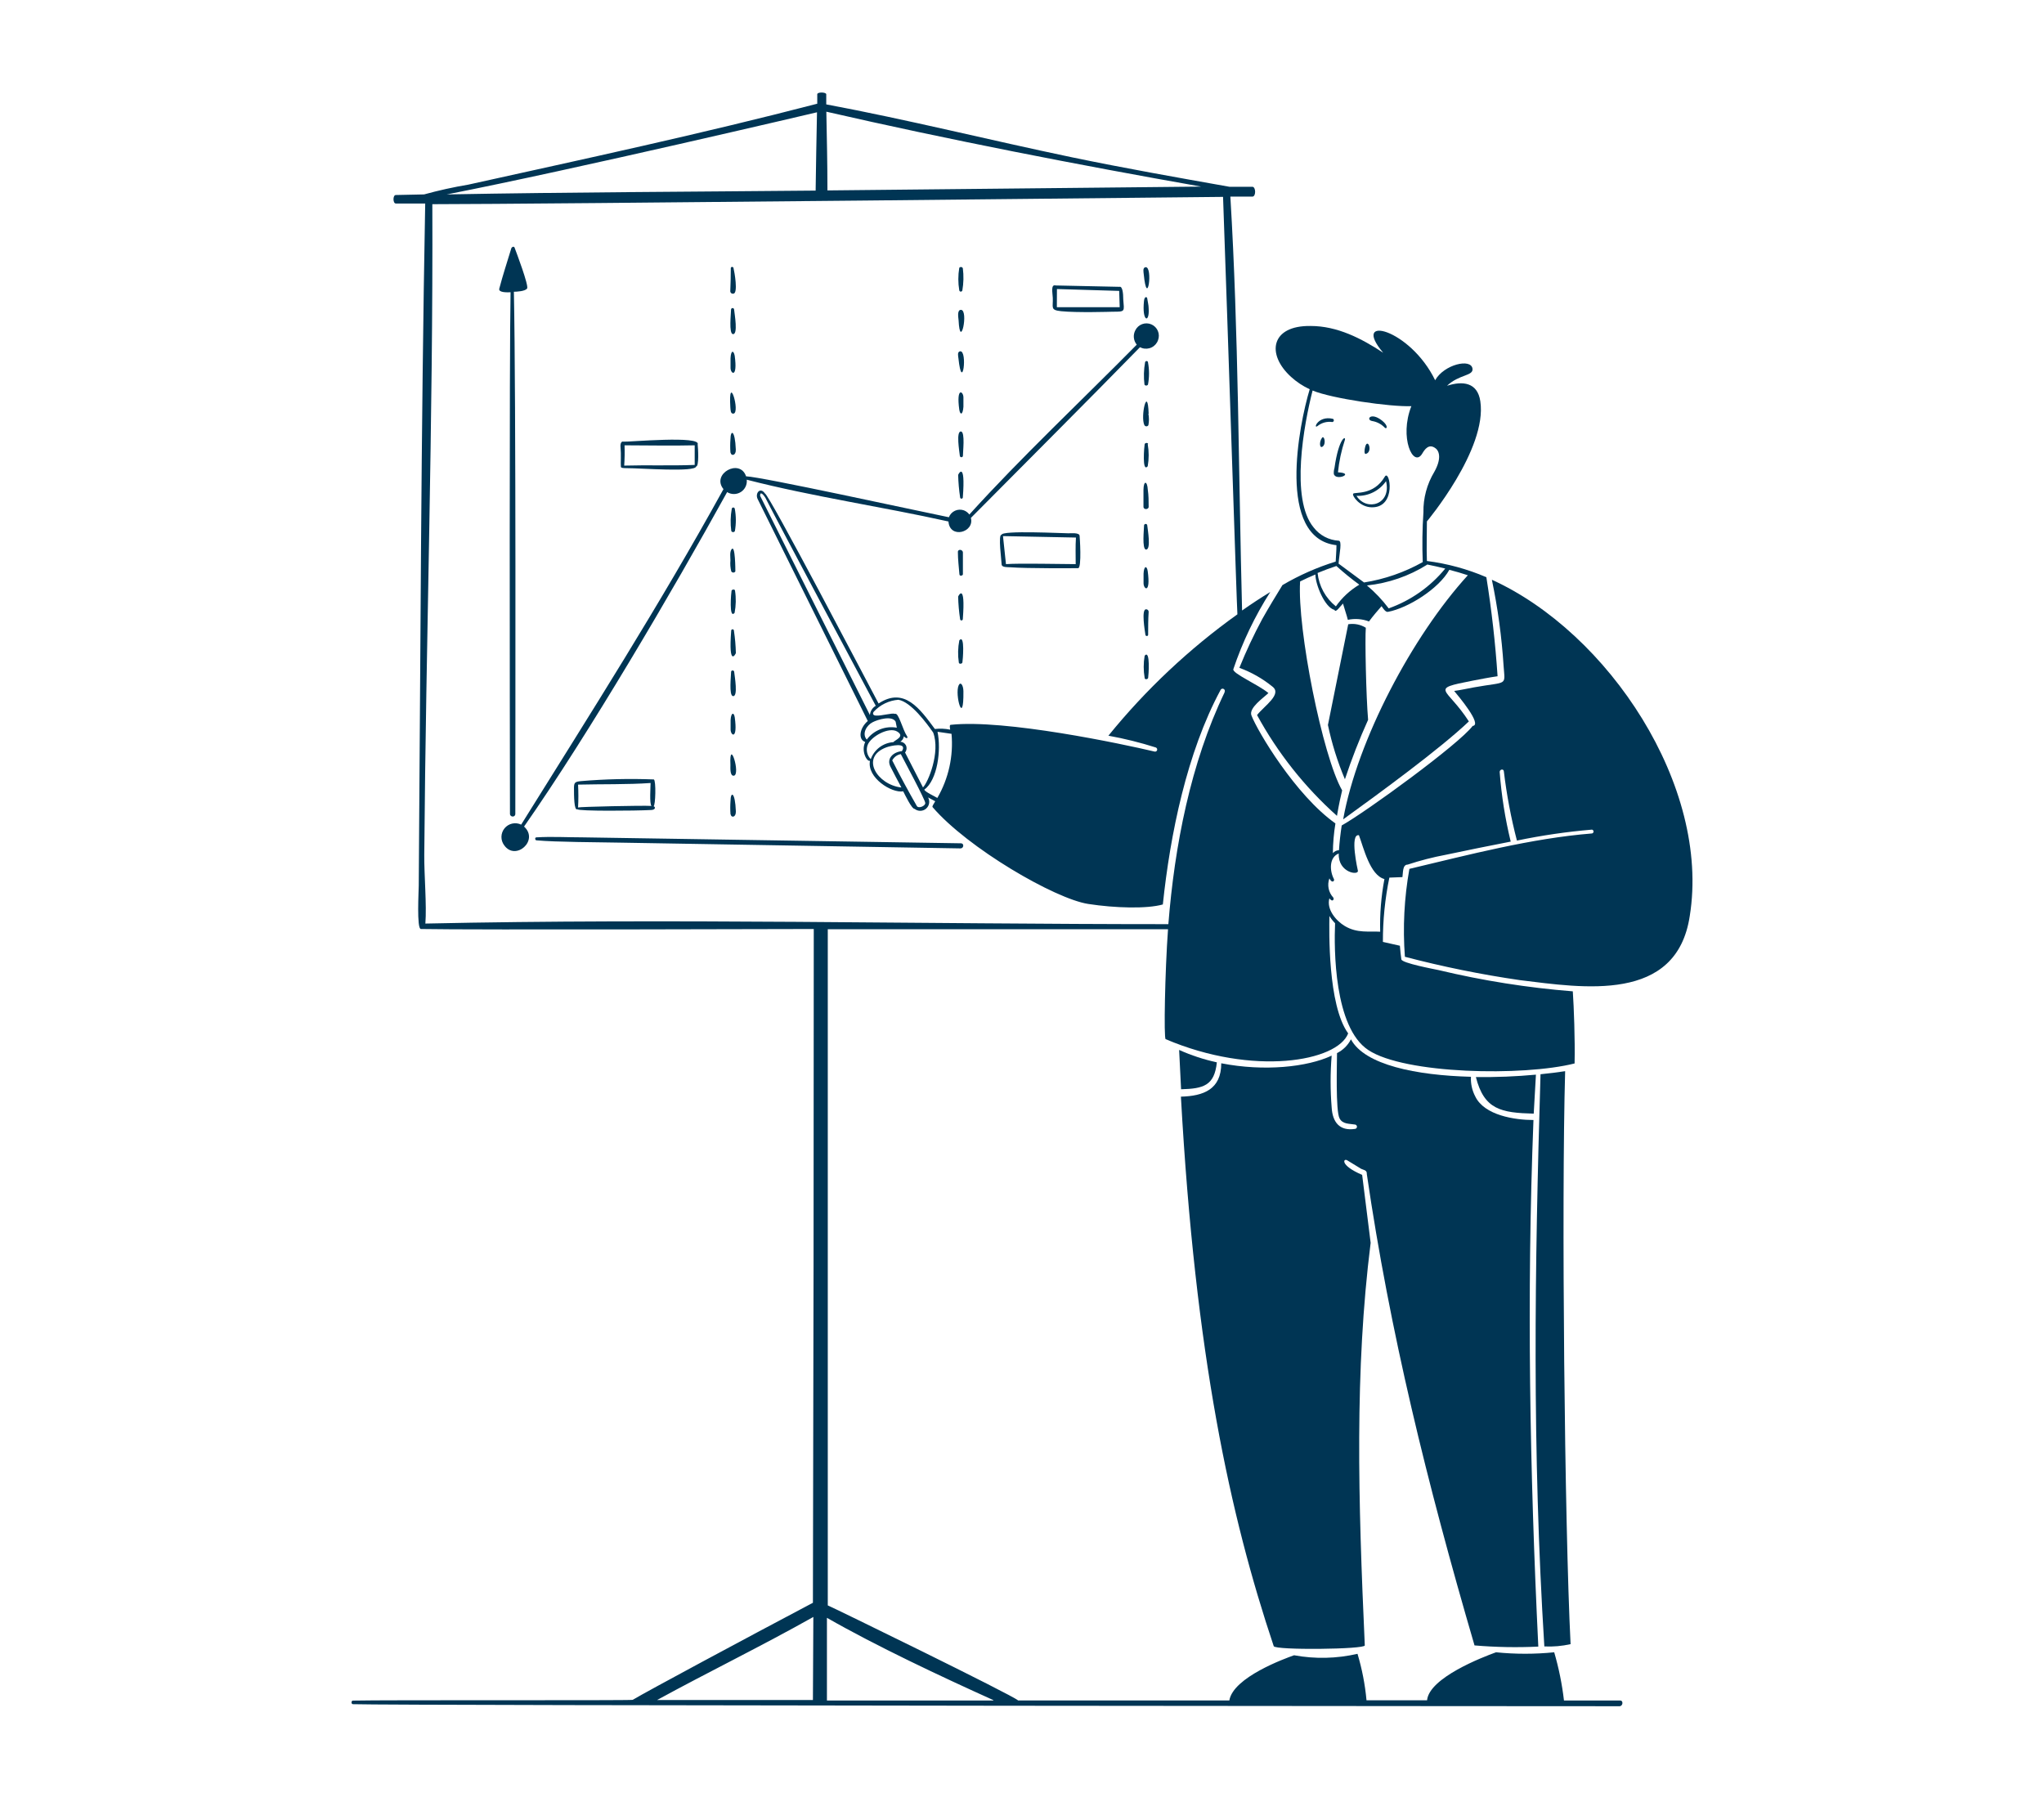 <svg width="608" height="536" viewBox="0 0 608 536" fill="none" xmlns="http://www.w3.org/2000/svg">
<path d="M341.673 123.06C341.395 114.319 339.147 123.894 340.41 126.471C340.454 126.549 340.514 126.618 340.585 126.673C340.656 126.728 340.738 126.768 340.825 126.792C340.912 126.815 341.002 126.821 341.091 126.81C341.181 126.798 341.267 126.769 341.345 126.724C341.447 126.659 341.533 126.573 341.597 126.471C341.812 125.344 341.812 124.187 341.597 123.06H341.673ZM317.774 158.632C316.081 158.632 297.841 157.697 297.942 159.086C296.805 158.758 297.942 166.918 297.942 167.878C297.942 168.838 299.887 168.686 300.468 168.737C305.521 169.116 319.517 169.015 320.679 169.015C321.841 169.015 321.159 159.415 321.134 159.389C321.108 158.328 318.38 158.657 317.774 158.632ZM319.972 167.802C315.652 167.802 303.323 167.499 299.23 167.802C298.927 165.023 298.624 162.244 298.346 159.465L320.047 159.895C319.871 162.522 319.972 165.175 319.972 167.802ZM286.043 171.188C286.139 171.177 286.23 171.133 286.298 171.064C286.367 170.996 286.411 170.905 286.421 170.809V164.366C286.421 163.406 284.88 163.23 284.931 164.215C284.931 166.438 285.209 168.636 285.386 170.834C285.388 170.91 285.409 170.983 285.449 171.048C285.489 171.113 285.545 171.166 285.611 171.201C285.678 171.237 285.753 171.255 285.829 171.253C285.905 171.25 285.978 171.228 286.043 171.188ZM340.713 155.853C340.615 155.866 340.523 155.91 340.451 155.978C340.378 156.046 340.329 156.134 340.309 156.231C340.309 157.293 339.627 163.356 340.89 163.482C342.456 163.482 341.395 157.596 341.244 156.181C341.214 156.069 341.142 155.972 341.044 155.911C340.945 155.85 340.827 155.829 340.713 155.853ZM341.395 169.899C341.143 168.156 340.258 168.282 340.157 170.657V173.487C340.157 175.306 342.33 176.746 341.395 169.899ZM340.839 181.242C339.475 181.369 340.536 187.659 340.713 188.822C340.713 189.251 341.496 189.352 341.521 188.822C341.521 186.548 341.521 184.274 341.673 182C341.678 181.893 341.659 181.786 341.618 181.687C341.576 181.587 341.514 181.498 341.434 181.426C341.354 181.354 341.26 181.3 341.157 181.268C341.054 181.236 340.946 181.228 340.839 181.242ZM341.521 132.13C341.521 131.599 340.587 131.675 340.486 132.13C340.385 132.585 339.627 140.72 341.395 138.699C341.775 136.517 341.775 134.286 341.395 132.105L341.521 132.13ZM340.132 145.671V150.724C340.132 151.735 341.724 151.583 341.673 150.724C341.673 149.057 341.673 147.389 341.42 145.671C341.269 142.993 340.183 142.842 340.132 145.671ZM340.486 195.036C340.106 197.226 340.106 199.465 340.486 201.655C340.486 202.211 341.42 202.11 341.521 201.655C341.623 201.201 342.254 193.015 340.486 195.036ZM408.142 125.233C409.576 125.467 410.896 126.158 411.906 127.204C412.462 127.785 413.169 126.774 411.098 125.107C407.662 122.403 406.222 124.879 408.142 125.233ZM406.297 135.01C408.546 134.378 406.676 129.705 405.994 133.317C405.918 133.621 405.691 135.187 406.297 135.01ZM408.015 150.901C415.594 151.052 413.346 139.28 411.906 141.806C408.571 147.49 402.912 146.278 402.508 146.859C402.104 147.44 404.453 150.85 408.015 150.901ZM412.285 143.12C413.978 150.092 406.474 152.24 403.493 147.49C405.209 147.569 406.917 147.209 408.456 146.444C409.994 145.68 411.312 144.535 412.285 143.12ZM341.218 114.622C341.318 114.576 341.404 114.507 341.471 114.42C341.888 112.217 341.888 109.954 341.471 107.751C341.471 107.346 340.738 107.22 340.612 107.751C340.217 109.952 340.157 112.201 340.435 114.42C340.518 114.544 340.644 114.634 340.788 114.671C340.933 114.708 341.086 114.691 341.218 114.622ZM396.748 140.947C397.253 143.221 403.215 140.745 397.986 140.492C398.314 137.227 399.001 134.008 400.032 130.892C400.436 129.528 398.238 130.134 396.95 139.204C396.781 139.769 396.713 140.359 396.748 140.947ZM285.007 177.478C285.06 179.711 285.254 181.939 285.588 184.148C285.588 184.255 285.63 184.358 285.706 184.434C285.782 184.509 285.885 184.552 285.992 184.552C286.099 184.552 286.202 184.509 286.278 184.434C286.354 184.358 286.396 184.255 286.396 184.148C287.255 172.905 285.007 177.327 285.007 177.478ZM393.236 130.235C392.327 131.448 392.503 133.646 393.514 132.762C394.525 131.877 393.868 129.376 393.236 130.235ZM285.158 203.853C283.92 206.582 286.699 216.485 286.573 205.597C286.548 203.853 285.739 202.616 285.158 203.853ZM285.209 197.058C285.209 197.588 286.169 197.512 286.27 197.058C286.371 196.603 287.104 188.468 285.36 190.464C284.931 192.645 284.879 194.884 285.209 197.083V197.058Z" fill="#003554"/>
<path d="M384.046 112.121C385.694 113.616 387.559 114.851 389.578 115.785C386.395 126.319 379.625 160.147 397.537 162.169C397.537 163.785 397.385 165.402 397.309 167.044C391.776 168.757 386.461 171.105 381.469 174.042C379.422 177.377 377.376 180.737 375.456 184.148C372.926 188.853 370.658 193.694 368.66 198.649C372.212 199.948 375.524 201.826 378.462 204.207C381.494 206.481 376.088 209.942 373.915 212.696C380.065 223.978 388.106 234.122 397.688 242.684C398.269 239.197 398.951 236.216 399.229 235.105C393.419 224.999 385.839 187.104 386.724 172.956C388.24 172.198 389.755 171.516 391.271 170.885C391.271 173.765 394.025 180.712 396.955 181.419C397.284 182.43 398.598 180.409 399.482 179.525C399.962 181.268 400.619 183.062 400.922 184.375C403.021 183.926 405.206 184.093 407.212 184.855C408.274 183.39 410.067 181.293 410.952 180.308C411.381 180.889 412.088 182.127 412.846 182.001C418.884 180.864 428.004 175.104 431.112 169.495C432.981 169.975 434.8 170.506 436.619 171.112C420.122 189.201 403.777 220.098 399.532 243.72C410.446 235.837 428.409 222.7 436.923 214.591C430.329 204.308 424.821 205.066 438.059 202.464C440.586 201.984 442.986 201.504 445.462 201.15C444.805 191.281 443.693 181.462 442.127 171.693C436.485 169.269 430.533 167.645 424.442 166.868C424.291 162.952 424.442 159.011 424.442 155.095C424.442 155.095 442.455 133.595 440.333 119.372C439.499 113.688 435.053 113.258 430.43 114.749C433.992 111.338 438.261 111.869 438.009 109.696C437.63 106.488 429.52 108.408 426.893 113.107C419.44 97.721 401.629 93.35 411.432 104.921C404.989 100.677 397.789 96.963 389.856 96.963C378.008 96.786 376.593 105.351 384.046 112.121ZM397.334 180.333C395.821 179.124 394.564 177.625 393.636 175.925C392.708 174.225 392.127 172.357 391.928 170.43C393.772 169.672 395.616 168.99 397.511 168.358C399.689 170.326 401.965 172.181 404.332 173.916C401.567 175.561 399.181 177.774 397.334 180.409V180.333ZM424.493 167.903C426.312 168.282 428.106 168.661 429.899 169.116C425.475 174.525 419.657 178.622 413.074 180.965C411.185 178.452 409.015 176.163 406.606 174.144C412.962 173.485 419.081 171.376 424.493 167.979V167.903ZM390.437 116.164C396.096 118.538 413.528 121.065 419.819 120.812C416.131 130.16 420.4 139.28 423.028 134.96C423.76 133.722 425.023 131.776 427.07 133.393C428.257 134.353 428.712 136.678 426.64 140.366C424.451 143.999 423.33 148.176 423.406 152.417C423.074 157.336 423.006 162.27 423.204 167.196C417.79 170.234 411.879 172.287 405.747 173.259L398.168 167.651C398.421 164.442 399.305 160.83 398.168 160.83C396.726 160.744 395.319 160.35 394.042 159.675C392.765 158.999 391.648 158.058 390.766 156.914C383.717 148.45 387.886 126.168 390.437 116.164Z" fill="#003554"/>
<path d="M391.969 126.673C392.578 126.197 393.277 125.851 394.024 125.655C394.772 125.46 395.551 125.419 396.315 125.536C396.424 125.523 396.526 125.475 396.605 125.398C396.684 125.322 396.736 125.222 396.753 125.113C396.77 125.005 396.751 124.894 396.7 124.797C396.648 124.7 396.566 124.622 396.466 124.576C391.919 123.515 390.479 127.911 391.969 126.673ZM401.039 185.689C399.018 195.66 397.005 205.647 395.001 215.652C396.161 221.183 397.854 226.589 400.054 231.795C402.045 225.785 404.347 219.882 406.951 214.111C406.344 207.087 405.991 189.933 406.269 186.725C404.708 185.758 402.85 185.39 401.039 185.689ZM218.181 123.035C220.303 122.757 216.589 110.403 217.246 121.166C217.322 121.822 217.246 123.161 218.181 123.035ZM217.271 227.551C217.271 228.309 217.069 230.886 218.282 230.734C220.404 230.456 216.867 219.062 217.271 227.551ZM218.56 151.305C218.536 151.206 218.479 151.118 218.399 151.054C218.319 150.991 218.22 150.957 218.118 150.957C218.016 150.957 217.917 150.991 217.836 151.054C217.756 151.118 217.7 151.206 217.676 151.305C217.276 153.498 217.224 155.741 217.524 157.949C217.595 158.093 217.719 158.203 217.871 158.255C218.022 158.307 218.188 158.297 218.332 158.227C218.427 158.174 218.513 158.106 218.585 158.025C218.988 155.803 218.979 153.525 218.56 151.305ZM217.347 242.254C217.499 243.29 218.939 243.214 218.888 241.345C218.661 235.433 217.322 235.332 217.297 238.263C217.196 239.591 217.196 240.926 217.297 242.254H217.347ZM217.271 166.691C217.166 167.792 217.251 168.903 217.524 169.975C217.623 170.13 217.777 170.242 217.955 170.289C218.133 170.335 218.322 170.314 218.484 170.228L218.737 169.975C218.737 169.722 218.737 161.764 217.6 163.406C217.019 164.19 217.271 165.756 217.271 166.691ZM218.383 199.811C218.374 199.751 218.353 199.694 218.321 199.642C218.289 199.59 218.247 199.545 218.198 199.51C218.148 199.474 218.092 199.449 218.033 199.436C217.974 199.423 217.912 199.422 217.852 199.432C217.756 199.443 217.665 199.487 217.597 199.555C217.528 199.624 217.484 199.715 217.474 199.811C217.474 200.872 216.766 206.936 218.029 207.062C219.596 207.264 218.535 201.251 218.383 199.811ZM218.307 187.584C218.307 187.477 218.265 187.374 218.189 187.298C218.113 187.222 218.01 187.179 217.903 187.179C217.796 187.179 217.693 187.222 217.617 187.298C217.541 187.374 217.499 187.477 217.499 187.584C216.64 198.851 218.888 194.405 218.888 194.253C218.836 192.02 218.642 189.792 218.307 187.584ZM218.636 175.735C218.636 175.179 217.701 175.28 217.6 175.735C217.499 176.19 216.766 184.325 218.509 182.304C218.931 180.121 218.974 177.882 218.636 175.685V175.735ZM217.322 214.237V216.991C217.322 218.81 219.495 220.25 218.56 213.403C218.307 211.736 217.423 211.938 217.322 214.237ZM361.956 315.999C358.1 315.16 354.341 313.924 350.739 312.31C350.916 316.302 351.118 320.167 351.32 324.007C357.99 323.831 361.224 322.921 361.956 316.049V315.999ZM456.215 331.258L456.872 319.662C450.935 320.213 444.972 320.45 439.01 320.369C441.461 330.071 446.514 331.005 456.215 331.258ZM467.179 489.055C465.386 453.534 464.451 357.456 465.562 318.626C463.289 318.98 460.813 319.283 458.236 319.536C456.493 377.642 455.71 430.948 459.373 489.737C461.994 489.864 464.62 489.635 467.179 489.055ZM285.837 250.844L173.313 249.075C168.765 249.075 164.142 248.798 159.569 249.075C159.039 249.075 159.114 249.909 159.569 249.96C165.153 250.49 177.936 250.515 184.227 250.642L285.711 252.36C286.696 252.36 286.847 250.844 285.837 250.844Z" fill="#003554"/>
<path d="M438.605 489.434C444.914 489.973 451.252 490.091 457.578 489.787C455.051 437.643 454.091 385.474 456.138 333.153C450.63 333.153 441.535 331.789 438.832 326.155C437.881 324.353 437.435 322.328 437.544 320.294C421.249 319.864 405.939 316.782 401.846 309.152C400.94 310.926 399.488 312.361 397.703 313.245C397.703 316.226 397.248 330.424 398.461 332.673C399.396 334.467 401.467 334.214 403.16 334.517C403.327 334.564 403.469 334.676 403.554 334.827C403.639 334.979 403.661 335.158 403.615 335.326C403.582 335.433 403.523 335.531 403.444 335.61C403.365 335.689 403.267 335.748 403.16 335.78C398.461 336.538 396.364 333.784 396.111 329.414C395.694 324.285 395.694 319.132 396.111 314.003C388.886 317.414 376.052 318.778 363.269 316.277C363.269 324.058 357.988 326.029 351.268 326.205C355.563 403.335 365.871 450.831 378.881 489.661C379.311 490.899 406.015 490.621 405.964 489.434C403.994 445.93 402.932 407.756 407.707 369.684L405.181 349.473C398.36 346.543 399.623 344.42 400.76 345.153L404.903 347.679C405.838 348.109 406.621 348.058 406.57 349.246C413.417 396.11 424.407 440.852 438.605 489.434ZM194.482 231.846C187.236 231.567 179.98 231.736 172.755 232.351C171.139 232.528 170.734 232.705 170.734 234.322C170.734 236.595 170.734 241.32 171.77 240.713C171.922 241.32 188.899 241.193 193.598 240.941C194.886 240.941 195.139 240.107 194.406 239.804C194.987 239.728 195.19 232.149 194.482 231.846ZM171.947 240.183C172.073 237.919 172.073 235.65 171.947 233.387C178.945 233.21 186.726 233.387 193.522 232.907C193.522 233.842 193.143 239.223 193.8 239.728C191.097 239.551 172.377 239.981 171.947 240.183Z" fill="#003554"/>
<path d="M443.765 172.451C445.532 180.897 446.698 189.457 447.251 198.068C447.681 204.207 448.59 202.641 438.434 204.46C436.464 204.814 434.518 205.268 432.548 205.521C433.634 206.835 441.087 215.626 438.055 215.93C433.962 221.387 406.299 241.522 399.099 245.539C398.72 248.065 398.442 250.414 398.29 252.89C397.942 252.904 397.601 252.99 397.288 253.142C396.975 253.295 396.697 253.51 396.471 253.775C396.497 250.812 396.75 247.856 397.229 244.932C385.355 236.519 374.062 217.546 372.243 212.797C371.384 210.574 375.907 207.517 377.296 206.153C374.264 203.626 366.483 200.291 366.862 199.053C369.579 190.981 373.269 183.269 377.852 176.089C374.997 177.833 372.2 179.67 369.464 181.596C368.403 140.922 368.429 98.984 365.978 58.487H372.521C373.658 58.487 373.582 55.556 372.521 55.556H365.7C350.062 52.777 334.424 50.023 318.861 46.789C294.633 41.737 269.976 35.572 245.774 31.05V28.044C245.774 27.387 243.096 27.311 243.096 28.044V30.848C208.712 39.791 173.899 47.27 139.287 54.924C134.861 55.664 130.476 56.634 126.15 57.83L117.737 58.007C116.803 58.007 116.828 60.533 117.737 60.533H126.479C125.216 128.189 125.089 195.794 124.559 263.4C124.559 264.865 123.902 276.335 125.19 276.335C139.742 276.638 242.06 276.335 242.06 276.335C242.06 343.132 241.976 409.937 241.807 476.751C221.217 487.64 192.922 502.823 188.198 505.628C187.339 505.855 114.352 505.628 104.979 505.855C104.424 505.855 104.424 506.916 104.979 506.916C117.232 507.346 481.736 507.522 481.736 507.522C482.747 507.522 482.949 505.83 481.938 505.83H465.214C464.65 500.973 463.678 496.173 462.308 491.48C456.554 492.061 450.757 492.061 445.003 491.48C440.986 492.92 425.12 499.059 424.489 505.754H406.476C406.045 501.07 405.148 496.441 403.798 491.935C397.603 493.368 391.179 493.514 384.926 492.364C382.222 493.324 366.812 498.908 365.675 505.805H302.844C301.328 504.289 247.138 477.838 246.228 477.535V276.411H347.434C346.525 289.043 346.146 308.849 346.727 309.102C372.774 320.193 397.835 315.746 401.019 307.384C394.905 298.971 395.385 276.663 395.435 272.47C395.92 273.245 396.488 273.965 397.128 274.617C396.8 282.196 396.8 305.59 407.006 312.336C417.819 319.51 453.087 320.193 468.372 316.327C468.523 309.102 468.169 299.754 467.841 294.878C454.4 293.81 441.063 291.698 427.95 288.563C426.56 288.259 416.985 286.491 416.834 285.354C416.682 284.217 416.505 282.676 416.404 281.312L411.351 280.175C411.331 273.751 411.974 267.342 413.272 261.05L417.162 260.899C417.364 259.585 417.162 257.185 418.703 257.185C422.424 255.957 426.222 254.978 430.072 254.255C436.522 252.89 442.956 251.585 449.373 250.339C447.712 243.535 446.613 236.606 446.089 229.622C446.089 228.814 447.251 228.612 447.327 229.42C448.155 236.372 449.455 243.26 451.218 250.035C458.589 248.496 466.047 247.408 473.551 246.776C473.681 246.804 473.798 246.876 473.882 246.979C473.965 247.083 474.011 247.212 474.011 247.345C474.011 247.478 473.965 247.607 473.882 247.711C473.798 247.814 473.681 247.886 473.551 247.913C455.512 249.353 436.918 254.255 419.234 258.448C417.69 267.073 417.24 275.859 417.895 284.596C429.157 287.553 440.578 289.873 452.102 291.544C470.898 293.843 498.713 298.415 502.629 272.47C508.844 233.791 478.401 188.165 443.765 172.451ZM241.807 505.678H195.448C210.834 497.265 226.396 489.712 241.934 480.97L241.807 505.678ZM357.287 55.505L246.127 56.642C246.127 48.432 245.95 41.484 245.799 33.223C281.8 41.484 320.756 49.063 357.287 55.505ZM243.02 33.4C242.868 41.585 242.717 48.558 242.616 56.693C205.301 57.047 170.21 57.148 132.896 57.83C170.412 50.503 243.02 33.4 243.02 33.4ZM295.467 505.83H245.976V481.223C260.654 489.636 279.905 498.68 295.467 505.703V505.83ZM364.26 205.95C354.155 226.97 349.38 251.627 347.536 274.895C274.271 274.895 199.592 273.126 126.529 274.718C126.959 269.236 126.15 260.191 126.201 254.305C126.706 189.681 128.853 125.46 128.601 60.735C158.614 60.735 363.805 58.562 363.805 58.562C365.195 96.862 367.898 180.914 368.075 182.733C353.725 192.995 340.818 205.137 329.699 218.835C334.477 219.701 339.195 220.874 343.822 222.347C343.976 222.414 344.099 222.538 344.165 222.693C344.231 222.848 344.235 223.022 344.175 223.18C344.119 223.321 344.014 223.436 343.88 223.506C343.745 223.575 343.59 223.594 343.443 223.559C333.868 221.285 298.827 213.858 282.81 215.601C282.431 215.601 282.507 216.258 282.633 217.041C281.137 216.735 279.603 216.667 278.086 216.839C273.665 210.877 268.991 204.207 261.336 209.26C257.925 202.843 228.67 146.884 227.533 146.783C226.118 144.711 224.476 146.783 225.411 148.526L258.128 214.464C255.601 216.637 255.222 219.997 257.37 220.704C256.056 223.433 257.875 226.667 258.784 226.288C257.799 231.34 265.302 236.014 268.662 235.383C269.117 236.242 271.189 240.663 272.073 240.612C272.56 240.994 273.163 241.195 273.782 241.182C274.4 241.169 274.995 240.942 275.465 240.541C275.935 240.139 276.251 239.587 276.361 238.978C276.47 238.37 276.366 237.742 276.065 237.202L278.187 238.338C277.581 239.349 277.227 239.88 277.404 240.082C287.838 252.259 313.758 267.341 323.687 268.882C331.72 270.12 341.169 270.373 345.893 269.034C348.066 248.242 353.043 223.812 363.073 205.218C363.11 205.139 363.163 205.069 363.228 205.012C363.293 204.954 363.369 204.91 363.451 204.881C363.534 204.853 363.621 204.842 363.707 204.847C363.794 204.853 363.879 204.876 363.957 204.915C364.039 204.952 364.112 205.006 364.172 205.073C364.232 205.14 364.277 205.218 364.306 205.304C364.334 205.389 364.345 205.479 364.337 205.569C364.329 205.658 364.303 205.745 364.26 205.824V205.95ZM269.471 221.69C269.309 221.383 269.07 221.124 268.778 220.938C268.485 220.752 268.15 220.646 267.803 220.629C268.086 220.451 268.327 220.215 268.51 219.936C268.693 219.657 268.814 219.342 268.865 219.012C269.825 220.048 270.102 219.365 269.825 219.012C268.511 217.117 267.298 211.862 266.237 212.342C265.252 211.988 262.22 212.999 260.553 212.847C259.896 212.847 259.391 212.418 259.896 211.711C261.804 209.631 264.433 208.357 267.248 208.148C270.987 208.805 275.61 215.071 277.581 217.9C279.778 223.761 276.065 232.73 274.549 234.22L269.218 223.837C269.454 223.537 269.602 223.178 269.647 222.799C269.692 222.42 269.631 222.036 269.471 221.69ZM258.759 212.696L226.093 147.465C226.093 145.949 227.18 147.263 227.66 148.046C230.489 153.73 260.502 209.942 260.502 209.942C260.011 210.226 259.595 210.625 259.292 211.104C258.988 211.584 258.805 212.13 258.759 212.696ZM259.593 214.818C261.083 214.035 265.353 212.746 266.414 214.666C266.54 215.273 266.667 215.854 266.768 216.46C265.095 216.152 263.37 216.32 261.789 216.946C260.207 217.571 258.834 218.628 257.824 219.997C256.283 218.229 257.799 215.702 259.593 214.818ZM258.077 221.614C259.012 219.088 264.418 216.106 266.869 217.597C269.319 219.088 266.187 220.123 265.732 220.755C264.243 220.856 262.815 221.387 261.622 222.284C260.429 223.181 259.522 224.405 259.012 225.808C258.472 225.271 258.098 224.59 257.932 223.847C257.766 223.104 257.817 222.329 258.077 221.614ZM263.66 222.296C264.721 221.892 270.052 220.603 268.283 223.433C265.757 223.66 263.61 225.58 264.873 228.056C265.934 230.128 267.02 232.199 268.132 234.246C260.982 233.463 255.702 225.252 263.66 222.296ZM265.429 226.136C265.683 225.66 266.043 225.249 266.481 224.934C266.919 224.618 267.423 224.408 267.955 224.317C268.89 226.136 275.231 237.934 275.231 238.869C275.231 239.804 273.159 240.587 272.705 239.728C270.145 235.265 267.702 230.734 265.378 226.136H265.429ZM274.953 234.877C278.869 231.997 280.006 223.079 278.869 217.673L283.037 218.279C283.636 224.92 282.162 231.584 278.818 237.353C278.01 236.848 275.282 235.635 274.903 234.877H274.953ZM410.594 277.143C407.183 276.941 403.747 277.649 400.059 275.476C397.33 273.859 394.526 270.423 395.435 267.215C396.446 268.579 396.951 267.392 396.572 266.962C395.881 266.209 395.409 265.281 395.208 264.279C395.008 263.277 395.086 262.239 395.435 261.278C396.269 262.97 397.078 261.985 396.774 261.455C395.536 259.156 395.259 255.038 398.214 253.876C397.987 259.686 404.353 260.52 403.899 258.928C403.899 258.928 401.372 247.888 404.227 248.444C405.617 252.183 407.511 260.343 411.806 261.48C410.828 266.641 410.404 271.892 410.543 277.143H410.594Z" fill="#003554"/>
<path d="M155.883 245.867C175.286 218.077 200.07 175.76 216.289 146.379C216.901 146.757 217.607 146.956 218.327 146.952C219.047 146.949 219.751 146.743 220.36 146.358C220.968 145.974 221.456 145.426 221.768 144.777C222.08 144.129 222.204 143.406 222.125 142.69C241.78 147.743 262.269 150.699 282.126 155.12C282.505 160.4 289.932 158.379 288.795 154.059C305.267 137.435 323.002 119.751 339.095 103.279L339.702 103.531C340.65 103.845 341.683 103.771 342.577 103.326C343.472 102.881 344.154 102.102 344.476 101.157C344.805 100.27 344.781 99.29 344.408 98.42C344.035 97.551 343.342 96.858 342.473 96.485C341.603 96.112 340.623 96.087 339.736 96.416C338.849 96.745 338.122 97.402 337.706 98.251C337.348 98.926 337.197 99.691 337.274 100.451C337.35 101.211 337.65 101.931 338.135 102.521C321.866 119.018 303.777 135.995 288.341 153.048C287.933 152.488 287.371 152.058 286.724 151.81C285.859 151.498 284.906 151.537 284.07 151.92C283.234 152.303 282.581 152.998 282.252 153.857C272.147 151.81 226.672 141.856 221.923 141.68C220.078 136.223 211.489 140.947 215.202 145.494C196.179 180.005 175.816 211.938 155.024 245.286C154.199 244.888 153.264 244.779 152.369 244.976C151.474 245.173 150.671 245.665 150.089 246.372C149.507 247.08 149.179 247.962 149.157 248.878C149.136 249.794 149.423 250.691 149.972 251.425C153.332 256.2 160.431 249.985 155.883 245.867ZM340.763 79.481C339.828 79.607 340.156 80.895 340.207 81.527C341.268 92.188 343.036 79.253 340.763 79.481Z" fill="#003554"/>
<path d="M285.869 128.341C284.328 128.189 285.364 134.202 285.515 135.617C285.524 135.677 285.546 135.734 285.577 135.786C285.609 135.838 285.651 135.883 285.7 135.918C285.75 135.953 285.806 135.978 285.865 135.992C285.925 136.005 285.986 136.006 286.046 135.996C286.143 135.985 286.233 135.941 286.302 135.872C286.37 135.804 286.414 135.713 286.425 135.617C286.399 134.53 287.132 128.568 285.869 128.341ZM286.399 147.945C287.258 136.703 285.01 141.124 285.01 141.276C285.064 143.5 285.259 145.72 285.591 147.92C285.588 148.027 285.627 148.131 285.701 148.209C285.774 148.288 285.875 148.333 285.983 148.337C286.09 148.34 286.194 148.301 286.272 148.227C286.35 148.154 286.396 148.052 286.399 147.945ZM285.616 104.492C284.682 104.618 285.01 105.907 285.086 106.538C286.223 117.199 287.89 104.264 285.616 104.492ZM340.287 89.536C339.63 95.725 341.979 96.281 341.676 91.708C341.676 90.723 341.373 89.738 341.247 88.752C341.247 88.323 340.438 87.969 340.287 89.536ZM315.63 92.567C320.329 93.047 330.383 92.744 330.99 92.719C334.779 92.719 334.4 92.719 334.122 89.081C334.122 87.161 333.87 85.064 332.986 85.317L314.013 84.912C312.522 84.508 313.078 86.984 313.154 88.576C313.305 91.456 312.295 92.214 315.63 92.567ZM314.392 85.974L332.91 86.529L333.061 91.38H314.366L314.392 85.974ZM285.364 86.428C285.399 86.541 285.476 86.636 285.58 86.692C285.684 86.749 285.806 86.763 285.919 86.731C285.994 86.71 286.062 86.671 286.119 86.618C286.176 86.566 286.22 86.501 286.248 86.428C286.634 84.234 286.685 81.994 286.399 79.784C286.367 79.707 286.319 79.638 286.259 79.581C286.198 79.524 286.127 79.48 286.049 79.451C285.97 79.423 285.887 79.411 285.804 79.416C285.721 79.421 285.64 79.443 285.566 79.481C285.474 79.528 285.396 79.597 285.338 79.683C284.971 81.891 284.971 84.144 285.338 86.353L285.364 86.428ZM285.844 92.163C284.606 92.163 285.086 94.563 285.136 95.245C285.591 104.517 288.218 92.214 285.844 92.163ZM184.688 138.825C184.688 139.204 185.37 139.255 186.406 139.255C190.827 139.255 206.794 140.518 207.072 138.749C207.981 138.749 207.653 133.267 207.526 132.206C208.663 129.503 187.063 131.499 185.497 131.372C184.789 131.17 184.461 131.953 184.587 133.115C184.789 135.086 184.587 137.916 184.688 138.825ZM185.774 132.459C192.596 132.459 199.846 132.635 206.642 132.459V138.295C199.518 138.572 192.621 138.295 185.673 138.497C185.809 136.487 185.843 134.472 185.774 132.459ZM151.871 86.933C151.492 106.715 151.643 210.144 151.694 242.078C151.694 243.088 153.285 243.214 153.285 242.078C153.285 221.563 153.513 118.033 152.856 86.782C153.614 86.782 156.266 86.656 156.797 85.797C157.328 84.938 153.614 75.11 153.058 73.645C152.856 73.14 152.199 73.493 152.098 73.847C150.885 77.864 149.572 81.805 148.511 85.873C148.207 87.11 151.087 86.959 151.871 86.933ZM286.576 120.989V118.21C286.576 116.416 284.404 114.951 285.338 121.823C285.591 123.515 286.399 123.515 286.576 120.989ZM217.329 134.657C217.48 135.692 218.946 135.591 218.87 133.722C218.642 127.81 217.303 127.709 217.278 130.665C217.177 131.994 217.177 133.328 217.278 134.657H217.329ZM218.188 87.338C219.577 87.211 218.491 80.921 218.188 79.759C218.188 79.329 217.404 79.228 217.379 79.759C217.379 82.032 217.329 84.306 217.228 86.58C217.223 86.699 217.247 86.817 217.297 86.925C217.347 87.034 217.422 87.129 217.515 87.202C217.609 87.276 217.719 87.327 217.835 87.35C217.952 87.374 218.073 87.37 218.188 87.338ZM217.303 106.589V109.418C217.303 111.212 219.476 112.627 218.541 105.805C218.188 104.062 217.404 104.214 217.303 106.589ZM218.011 99.388C219.577 99.54 218.516 93.527 218.365 92.087C218.365 91.967 218.317 91.851 218.231 91.766C218.146 91.68 218.03 91.633 217.91 91.633C217.789 91.633 217.673 91.68 217.588 91.766C217.503 91.851 217.455 91.967 217.455 92.087C217.455 93.199 216.748 99.262 218.011 99.388Z" fill="#003554"/>
</svg>
